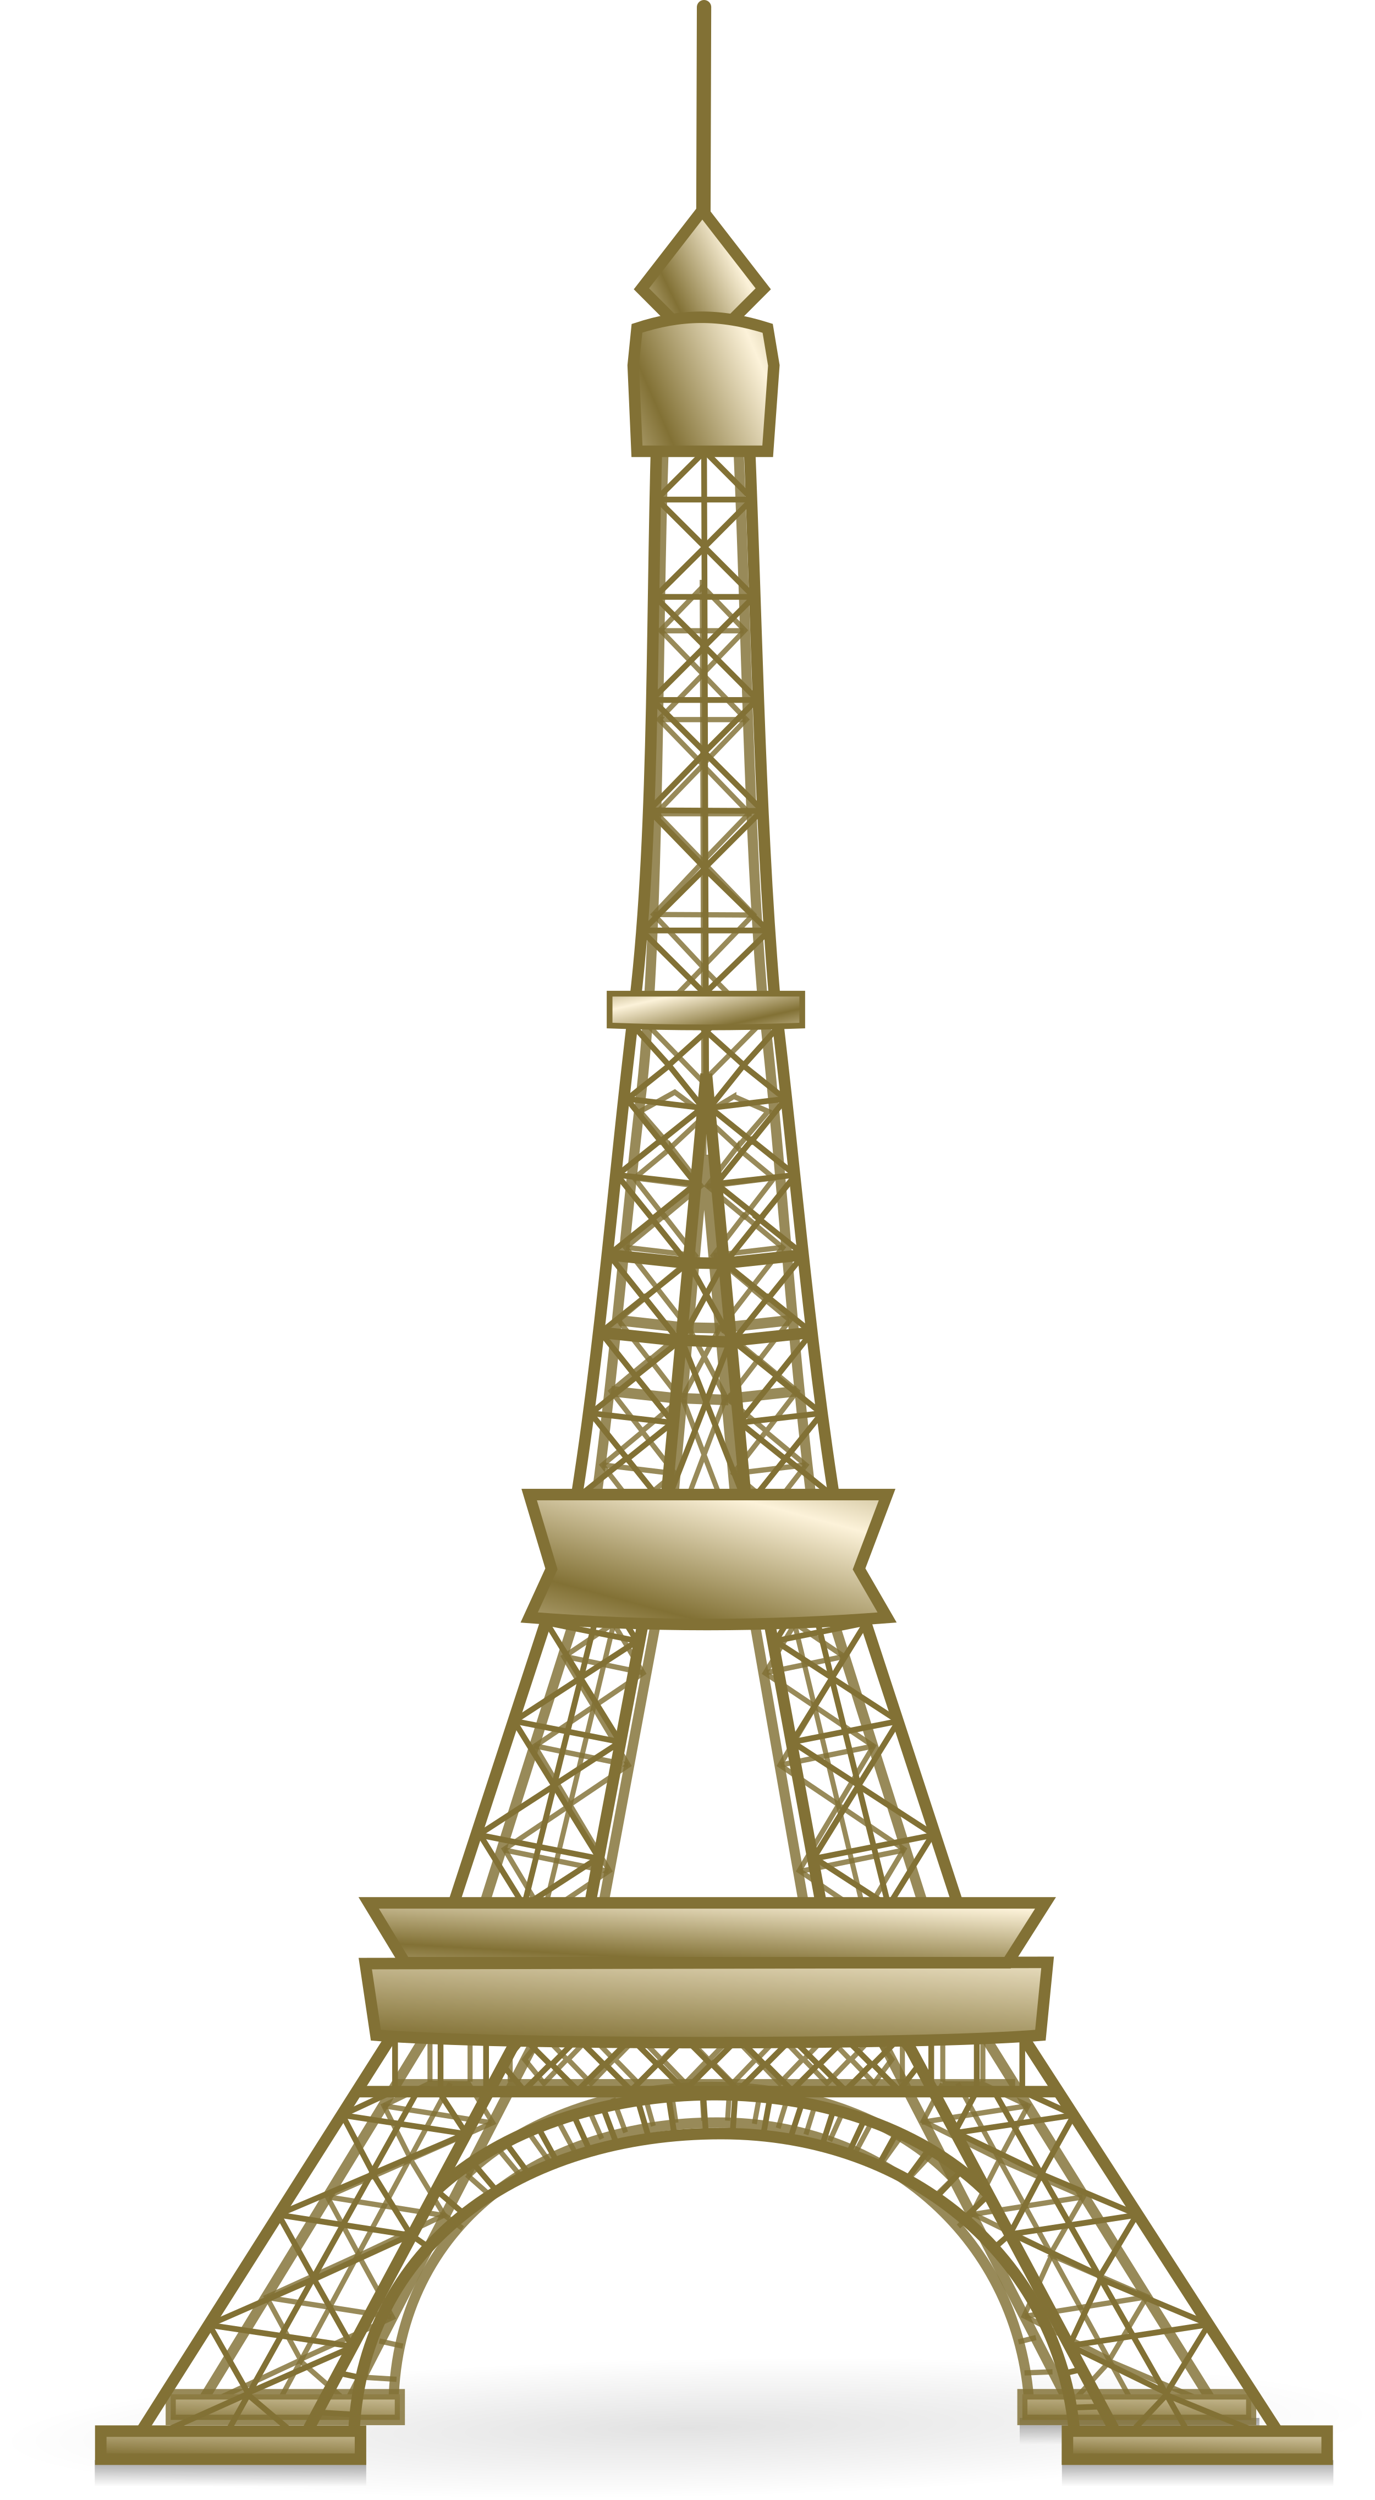 <svg xmlns="http://www.w3.org/2000/svg" xmlns:xlink="http://www.w3.org/1999/xlink" viewBox="0 0 401.83 730.38" version="1.0"><defs><linearGradient id="k" y2="2245.2" xlink:href="#b" gradientUnits="userSpaceOnUse" x2="161.25" gradientTransform="matrix(1.848 0 0 .244 1010.7 24.871)" y1="2378.7" x1="105.7"/><linearGradient id="a"><stop offset="0" stop-color="#505050"/><stop offset="1" stop-color="#505050" stop-opacity="0"/></linearGradient><linearGradient id="f" y2="734.2" xlink:href="#a" gradientUnits="userSpaceOnUse" x2="627.65" gradientTransform="translate(-547.13 -.444)" y1="719.22" x1="627.65"/><linearGradient id="d" y2="734.2" xlink:href="#a" gradientUnits="userSpaceOnUse" x2="627.65" gradientTransform="translate(21.529 -12.331)" y1="719.22" x1="627.65"/><linearGradient id="q" y2="918.01" xlink:href="#b" spreadMethod="reflect" gradientUnits="userSpaceOnUse" x2="150.39" gradientTransform="matrix(1.506 0 0 .3 1010.7 24.871)" y1="935.77" x1="170.52"/><linearGradient id="h" y2="2664.5" xlink:href="#b" spreadMethod="reflect" gradientUnits="userSpaceOnUse" x2="67.992" gradientTransform="matrix(1.759 0 0 .257 1453.5 24.871)" y1="2738.8" x1="51.516"/><linearGradient id="i" y2="2660.5" xlink:href="#b" spreadMethod="reflect" gradientUnits="userSpaceOnUse" x2="226.09" gradientTransform="matrix(1.759 0 0 .257 1453.5 24.871)" y1="2738.8" x1="210.92"/><linearGradient id="j" y2="1021" xlink:href="#b" spreadMethod="reflect" gradientUnits="userSpaceOnUse" x2="246.66" gradientTransform="matrix(1.086 0 0 .416 1010.7 24.871)" y1="1083.6" x1="203.06"/><linearGradient id="b"><stop offset="0" stop-color="#827135"/><stop offset="1" stop-color="#fcf2d9"/></linearGradient><linearGradient id="l" y2="2667.7" xlink:href="#b" spreadMethod="reflect" gradientUnits="userSpaceOnUse" x2="72.332" gradientTransform="matrix(1.759 0 0 .257 1010.7 24.871)" y1="2729.1" x1="59.295"/><linearGradient id="m" y2="2679" xlink:href="#b" spreadMethod="reflect" gradientUnits="userSpaceOnUse" x2="226.74" gradientTransform="matrix(1.759 0 0 .257 1010.7 24.871)" y1="2729.1" x1="213.93"/><linearGradient id="n" y2="74.446" xlink:href="#b" spreadMethod="reflect" gradientUnits="userSpaceOnUse" x2="394.54" gradientTransform="matrix(.632 0 0 .715 1010.7 24.871)" y1="90.509" x1="365.7"/><linearGradient id="o" y2="126.42" xlink:href="#b" spreadMethod="reflect" gradientUnits="userSpaceOnUse" x2="373.2" gradientTransform="matrix(.687 0 0 .657 1010.7 24.871)" y1="144.86" x1="328.91"/><linearGradient id="p" y2="2483.9" xlink:href="#b" spreadMethod="reflect" gradientUnits="userSpaceOnUse" x2="125.38" gradientTransform="matrix(2.088 0 0 .216 1010.7 24.871)" y1="2556.7" x1="85.519"/><linearGradient id="e" y2="734.2" xlink:href="#a" gradientUnits="userSpaceOnUse" x2="627.65" gradientTransform="translate(-264.48 -.444)" y1="719.22" x1="627.65"/><radialGradient id="g" gradientUnits="userSpaceOnUse" cy="598.56" cx="403.01" gradientTransform="matrix(1 0 0 .175 0 493.74)" r="54.829"><stop offset="0" stop-opacity=".113"/><stop offset="1" stop-opacity="0"/></radialGradient><filter id="c" height="1.564" width="1.043" y="-.282" x="-.022"><feGaussianBlur stdDeviation=".908"/></filter></defs><path transform="matrix(.883 0 0 1 -249.111 -7.754)" filter="url(#c)" fill="url(#d)" d="M619.6 714.15h79.327v7.728H619.6z"/><path transform="matrix(.883 0 0 1 -497.811 -7.754)" filter="url(#c)" fill="url(#d)" d="M619.6 714.15h79.327v7.728H619.6z"/><path filter="url(#c)" fill="url(#e)" d="M333.59 726.03h79.327v7.728H333.59z" transform="translate(-23.251 -7.31)"/><path filter="url(#c)" fill="url(#f)" d="M50.949 726.03h79.327v7.728H50.949z" transform="translate(-23.251 -7.31)"/><path d="M457.83 598.56a54.829 9.601 0 11-109.65 0 54.829 9.601 0 11109.65 0z" transform="matrix(3.664 -.077 .187 2.104 -1387.751 -518.87)" fill-rule="evenodd" color="#000" fill="url(#g)"/><g stroke="#827135" stroke-opacity=".817"><path d="M1683.3 95.393c-2.2 59.327-1.2 152.64-7.3 205.2-6.8 54.49-10.7 110.92-20.3 163.48-13.3 40.3-26.5 80.61-39.7 120.91-29 45.79-58 91.58-87.1 137.37 21.6-.65 43.2-1.29 64.8-1.94 1.6-57.37 49.9-89.34 107.4-89.34 56.5 0 100.3 38.07 103.5 90.31 20.3-.32 41.2.55 61.5.23-29.7-45.79-59.9-92.77-89.5-138.56-13.3-40.31-26.5-80.61-39.7-120.92-9.7-55.78-14.1-137.23-20.9-192.04-4.5-53.85-5.2-115.44-7.8-173.15" stroke-width="3.36" fill="none" transform="matrix(.881 0 0 .913 -1289.051 43.945)"/><path d="M1696.3 139.59l-14 13.96 14 13.96 13.9-13.96-13.9-13.96zM1696.3 167.66l-14.5 14.43 14.5 14.43 14.4-14.43-14.4-14.43zM1696.3 196.69l-15.4 15.39 15.4 15.38 15.4-15.38-15.4-15.39zM1696.3 227.67l-16.3 16.81 16.3 16.81 16.8-16.81-16.8-16.81zM1696.3 261.55l-18.3 18.24 18.3 18.24 18.7-18.24-18.7-18.24zM1683.5 340.83l-12.8 10.24 10.3 12.79 12.8-10.25-10.3-12.78z" stroke-width="1.68" fill="none" transform="matrix(.881 0 0 .913 -1289.051 43.945)"/><path d="M1685.9 319.05l-12.3 9.83 9.9 12.25 12.2-9.82-9.8-12.26zM1681.1 364.04l-12.8 10.25 10.3 12.78 12.8-10.25-10.3-12.78z" stroke-width="1.68" fill="none" transform="matrix(.881 0 0 .913 -1289.051 43.945)"/><path d="M1678.7 386.77l-12.8 10.25 10.3 12.78 12.7-10.24-10.2-12.79zM1676.3 410l-13.3 10.67 10.7 13.31 13.3-10.67-10.7-13.31z" stroke-width="1.68" fill="none" transform="matrix(.881 0 0 .913 -1289.051 43.945)"/><path d="M1673.5 433.71l-14.3 11.52 11.5 14.37 14.3-11.52-11.5-14.37zM1710 340.83l12.8 10.24-10.3 12.79-12.7-10.25 10.2-12.78z" stroke-width="1.68" fill="none" transform="matrix(.881 0 0 .913 -1289.051 43.945)"/><path d="M1707.6 319.05l12.3 9.83-9.8 12.25-12.3-9.82 9.8-12.26zM1712.4 364.04l12.8 10.25-10.2 12.78-12.8-10.25 10.2-12.78z" stroke-width="1.68" fill="none" transform="matrix(.881 0 0 .913 -1289.051 43.945)"/><path d="M1714.8 386.77l12.8 10.25-10.2 12.78-12.8-10.24 10.2-12.79zM1717.2 410l13.3 10.67-10.7 13.31-13.3-10.67 10.7-13.31z" stroke-width="1.68" fill="none" transform="matrix(.881 0 0 .913 -1289.051 43.945)"/><path d="M1720 433.71l14.4 11.52-11.5 14.37-14.4-11.52 11.5-14.37zM1652.3 529.44l-21.8 14.14 13 21 21.8-14.13-13-21.01zM1660 497.97l-19.4 12.61 11.6 18.73 19.4-12.61-11.6-18.73zM1666.7 471.33l-16.5 10.69 9.9 15.9 16.4-10.7-9.8-15.89zM1741.3 529.44l21.7 14.14-13 21-21.7-14.13 13-21.01zM1733.5 497.97l19.4 12.61-11.6 18.73-19.4-12.61 11.6-18.73zM1726.9 471.33l16.4 10.69-9.8 15.9-16.5-10.7 9.9-15.89zM1618.6 618.64l-12.9-.14-15.2 7.12 8.9 17.12 27.2-11.64-8-12.46zM1599.4 642.93l-27.7 11.77 10.6 18.89 28.2-12.91-11.1-17.75zM1582.1 673.53l-30.5 13.4 11.2 19.9 30.6-13.4-11.3-19.9zM1578.3 720.45l-15.7-13.26-33.7 15.16M1775.8 618.64l13.4.1 15 6.88-9.5 17.12-25.3-12.12 6.4-11.98zM1794.7 642.93l27.9 11.77-10.7 17.92-26.3-12.43 9.1-17.26zM1812 673.53l31.6 13.23-12.3 20.07-28.4-13.88 9.1-19.42zM1818.7 720.69l12.6-13.26 34.3 14.06M1682.1 182.13h28.4m-.7-28.43h-27.9M1679.9 244.49l33.2.17m-.6-32.41h-31.7M1714.8 279.59h-36.7M1695.8 331.46l-22.1-2.66M1693.5 353.59l-22.6-2.56" stroke-width="1.68" fill="none" transform="matrix(.881 0 0 .913 -1289.051 43.945)"/><path d="M1691 376.76l-22.4-2.39M1688.6 399.42l-22.7-2.39" stroke-width="3.36" fill="none" transform="matrix(.881 0 0 .913 -1289.051 43.945)"/><path d="M1686.7 423.36l-23.7-2.74M1684.6 448.16l-25.4-2.91M1697.6 331.46l22.1-2.66M1699.9 353.59l22.6-2.56" stroke-width="1.68" fill="none" transform="matrix(.881 0 0 .913 -1289.051 43.945)"/><path d="M1702.4 376.76l22.4-2.39M1704.9 399.42l22.6-2.39" stroke-width="3.36" fill="none" transform="matrix(.881 0 0 .913 -1289.051 43.945)"/><path d="M1706.7 423.36l23.7-2.74M1708.8 448.16l25.4-2.91M1676.2 487.06l-25.6-5.13M1671.5 516.64l-31.1-6.15M1665 550.67l-34.6-6.84M1717.5 487.06l25.5-5.13M1722.1 516.64l31.2-6.15M1728.6 550.67l34.6-6.84M1626.2 631.13l-36-5.47M1610.3 660.78l-38-5.88M1593 693.2l-41.2-6.15M1768.9 630.96l35.3-5.3M1785.2 660.54l37-5.64M1803.2 693.03l40.2-6.16" stroke-width="1.68" fill="none" transform="matrix(.881 0 0 .913 -1289.051 43.945)"/><path d="M1696.7 321.46L1685 447.55M1696.8 321.46l11.8 126.09" stroke-width="3.36" fill="none" transform="matrix(.881 0 0 .913 -1289.051 43.945)"/><path d="M1696.1 137.42l.6 184.13M1689.8 399.81l19 48.22M1703.7 399.57l-19 48.46" stroke-width="1.68" fill="none" transform="matrix(.881 0 0 .913 -1289.051 43.945)"/><path d="M1689.4 399.29l15.4.58M1691.6 376.68l9.9.17" stroke-width="3.36" fill="none" transform="matrix(.881 0 0 .913 -1289.051 43.945)"/><path d="M1702.3 375.99l-12.7 23.07M1691.5 376.48l12.9 23.31M1666.8 471.27l-23.3 93.21M1726.7 471.27l23.3 93.21" stroke-width="1.68" fill="none" transform="matrix(.881 0 0 .913 -1289.051 43.945)"/><path d="M1680.7 471.1l-18.1 93.74M1713.2 469.44l17.2 94.91" stroke-width="3.36" fill="none" transform="matrix(.881 0 0 .913 -1289.051 43.945)"/><path d="M1643.6 603.25l-6.4 7.61 6.4 7.62 7.6-7.62-7.6-7.61zM1659.2 603.25l-7.6 7.61 7.6 7.62 7.6-7.62-7.6-7.61zM1674.9 603.25l-7.7 7.61 7.7 7.62 7.6-7.62-7.6-7.61zM1690.5 603.25l-7.6 7.61 7.6 7.62 7.6-7.62-7.6-7.61zM1706.2 603.25l-7.7 7.61 7.7 7.62 7.6-7.62-7.6-7.61zM1721.8 603.25l-7.6 7.61 7.6 7.62 7.6-7.62-7.6-7.61zM1737.5 603.25l-7.7 7.61 7.7 7.62 7.6-7.62-7.6-7.61zM1753.1 603.25l-7.6 7.61 7.6 7.62 5.9-7.62-5.9-7.61z" stroke-width="1.68" fill="none" transform="matrix(.881 0 0 .913 -1289.051 43.945)"/><path d="M1641.4 603.56l-62.6 117.17M1755 603.56l63 117.62" stroke-width="3.36" fill="none" transform="matrix(.881 0 0 .913 -1289.051 43.945)"/><path d="M1605.8 603.02v14.95m13.3 0v-17.36M1632.4 617.97v-14.95M1762.5 603.02v14.95m13.4 0v-15.91M1789.2 617.97v-14.95M1616.6 664.91l-6.6-4.62M1626.8 655.25l-8.8-7.52M1636.5 648.91l-7.9-9.23M1645.3 643.44l-6.8-9.23M1653.6 640.02l-5.9-10.6M1662.8 636.26l-4.5-9.92M1670.7 634.21l-4.2-10.95M1679.9 632.15l-3.1-10.6M1687.4 631.13l-1.7-10.95M1781.1 664.3l4.9-4.28M1772.2 655.75l7.4-7M1764 649.6l7.9-8.21M1755.1 644.81l6.9-9.24M1746.9 640.7l5.5-9.91M1738.4 636.94l4.8-10.26M1730.5 634.89l3.4-10.6M1721.3 632.84l3.4-10.6M1713.4 631.47l2.1-10.94M1704.5 630.44l.7-10.6M1696.6 630.44l-.6-10.26M1596.8 702.61l-7.8-1.67M1594.7 713.21l-11.6-.69M1803 711.16l9.3-.35M1801 701.24l5.8-1.39" stroke-width="1.68" fill="none" transform="matrix(.881 0 0 .913 -1289.051 43.945)"/><path d="M1617.9 647.64c18.8-17.53 49-27.95 81.3-27.95 32.4 0 62.1 10.9 80.2 29.16" stroke-width="3.36" fill="none" transform="matrix(.881 0 0 .913 -1289.051 43.945)"/><path d="M1612.6 618.43L1555 721.5M1780.8 618.43l58.5 103.07" stroke-width="1.68" fill="none" transform="matrix(.881 0 0 .913 -1289.051 43.945)"/><path d="M1519.8 718v8.2h76V718h-76z" fill-rule="evenodd" stroke-width="3.36" fill="url(#h)" transform="matrix(.881 0 0 .913 -1289.051 43.945)"/><path d="M1802.3 718v8.2h75.9V718h-75.9z" fill-rule="evenodd" stroke-width="3.36" fill="url(#i)" transform="matrix(.881 0 0 .913 -1289.051 43.945)"/><path d="M1594.4 618.82h205.5" stroke-width="3.36" fill="none" transform="matrix(.881 0 0 .913 -1289.051 43.945)"/><path d="M1687 301.34l-11.5 6.16 10.3 11.44 11.4-10.27-10.2-7.33z" stroke-width="1.68" fill="none" transform="matrix(.881 0 0 .913 -1289.051 43.945)"/><path d="M1706.6 302.71l11.4 4.79-10.2 11.44-11.5-10.27 10.3-5.96z" stroke-width="1.68" fill="none" transform="matrix(.881 0 0 .913 -1289.051 43.945)"/></g><g stroke="#827135"><path d="M192.349 114.846c-2.2 59.33-.6 125.43-6.8 177.99-6.7 54.49-10.6 110.92-20.3 163.48-13.2 40.3-26.4 80.61-39.6 120.91-29.1 45.79-58.1 91.58-87.1 137.37 21.6-.65 43.2-1.29 64.8-1.94 1.6-57.37 49.9-89.34 107.4-89.34 56.5 0 100.3 38.07 103.5 90.31 20.3-.32 41.1.55 61.4.23-29.6-45.79-59.8-92.77-89.5-138.56-13.2-40.31-26.4-80.61-39.6-120.92-9.7-55.78-13.6-109.63-20.3-164.44-4.5-53.85-5.2-115.44-7.8-173.16" stroke-width="3.36" fill="none"/><path d="M205.949 131.836l-14 13.96 14 13.96 13.9-13.96-13.9-13.96zM205.949 159.906l-14.5 14.43 14.5 14.43 14.4-14.43-14.4-14.43zM205.949 188.936l-15.4 15.39 15.4 15.38 15.3-15.38-15.3-15.39zM205.949 219.916l-16.3 16.81 16.3 16.81 16.8-16.81-16.8-16.81zM205.949 253.796l-18.3 18.24 18.3 18.24 18.7-18.24-18.7-18.24zM193.149 333.076l-12.8 10.24 10.3 12.79 12.7-10.25-10.2-12.78z" stroke-width="1.68" fill="none"/><path d="M195.549 311.296l-12.3 9.83 9.8 12.25 12.3-9.82-9.8-12.26zM190.749 356.286l-12.8 10.25 10.2 12.78 12.8-10.25-10.2-12.78z" stroke-width="1.68" fill="none"/><path d="M188.349 379.016l-12.8 10.25 10.2 12.78 12.8-10.24-10.2-12.79zM185.949 402.246l-13.3 10.67 10.7 13.31 13.3-10.67-10.7-13.31z" stroke-width="1.68" fill="none"/><path d="M183.149 425.956l-14.4 11.52 11.5 14.37 14.4-11.52-11.5-14.37zM219.649 333.076l12.8 10.24-10.3 12.79-12.8-10.25 10.3-12.78z" stroke-width="1.68" fill="none"/><path d="M217.249 311.296l12.3 9.83-9.9 12.25-12.2-9.82 9.8-12.26zM222.049 356.286l12.8 10.25-10.3 12.78-12.7-10.25 10.2-12.78z" stroke-width="1.68" fill="none"/><path d="M224.449 379.016l12.8 10.25-10.2 12.78-12.8-10.24 10.2-12.79zM226.849 402.246l13.3 10.67-10.7 13.31-13.3-10.67 10.7-13.31z" stroke-width="1.68" fill="none"/><path d="M229.649 425.956l14.3 11.52-11.5 14.37-14.3-11.52 11.5-14.37zM161.949 521.686l-21.8 14.14 13 21 21.8-14.13-13-21.01zM169.649 490.216l-19.4 12.61 11.6 18.73 19.4-12.61-11.6-18.73zM176.349 463.576l-16.5 10.69 9.8 15.9 16.5-10.7-9.8-15.89zM250.849 521.686l21.8 14.14-13 21-21.8-14.13 13-21.01zM243.149 490.216l19.4 12.61-11.6 18.73-19.4-12.61 11.6-18.73zM236.449 463.576l16.5 10.69-9.8 15.9-16.5-10.7 9.8-15.89zM128.149 610.886l-12.8-.14-15.3 7.12 9 17.12 27.2-11.64-8.1-12.46zM109.049 635.176l-27.7 11.77 10.5 18.89 28.2-12.91-11-17.75zM91.749 665.776l-30.6 13.4 11.3 19.9 30.5-13.4-11.2-19.9zM87.949 712.696l-15.7-13.26-33.8 15.16M285.449 610.886l13.3.1 15.1 6.88-9.5 17.12-25.3-12.12 6.4-11.98zM304.349 635.176l27.9 11.77-10.7 17.92-26.3-12.43 9.1-17.26zM321.649 665.776l31.6 13.23-12.3 20.07-28.4-13.88 9.1-19.42zM328.349 712.936l12.5-13.26 34.4 14.06M191.749 174.376h28.3m-.7-28.43h-27.8M189.549 236.736l33.2.17m-.7-32.41h-31.6M224.449 271.836h-36.7M205.449 323.706l-22.1-2.66M203.149 345.836l-22.7-2.56" stroke-width="1.68" fill="none"/><path d="M200.649 369.006l-22.5-2.39M198.149 391.666l-22.6-2.39" stroke-width="3.36" fill="none"/><path d="M196.249 415.606l-23.6-2.74M194.249 440.406l-25.4-2.91M207.249 323.706l22.1-2.66M209.549 345.836l22.6-2.56" stroke-width="1.68" fill="none"/><path d="M212.049 369.006l22.4-2.39M214.449 391.666l22.7-2.39" stroke-width="3.36" fill="none"/><path d="M216.349 415.606l23.7-2.74M218.449 440.406l25.3-2.91M185.749 479.306l-25.5-5.13M181.149 508.886l-31.2-6.15M174.649 542.916l-34.6-6.84M227.049 479.306l25.6-5.13M231.749 508.886l31.2-6.15M238.249 542.916l34.6-6.84M135.849 623.376l-36-5.47M119.849 653.026l-37.9-5.88M102.649 685.446l-41.3-6.15M278.549 623.206l35.3-5.3M294.849 652.786l37-5.64M312.749 685.276l40.3-6.16" stroke-width="1.68" fill="none"/><path d="M206.349 313.706l-11.8 126.09M206.449 313.706l11.7 126.09" stroke-width="3.36" fill="none"/><path d="M205.749 129.666l.6 184.13" stroke-width="1.68" fill="none"/><path d="M205.749 2.1l-.2 64.28" stroke-linejoin="round" stroke-linecap="round" stroke-width="4.2" fill="none"/><path d="M199.449 392.056l19 48.22M213.349 391.816l-19 48.46" stroke-width="1.68" fill="none"/><path d="M199.049 391.536l15.3.58M201.249 368.926l9.8.17" stroke-width="3.36" fill="none"/><path d="M211.849 368.236l-12.6 23.07M201.149 368.726l12.9 23.31M176.449 463.516l-23.3 93.21M236.349 463.516l23.3 93.21" stroke-width="1.68" fill="none"/><path d="M188.249 472.346l-16 84.74M224.449 471.866l15.6 84.73" stroke-width="3.36" fill="none"/><path d="M153.149 595.496l-6.4 7.61 6.4 7.62 7.6-7.62-7.6-7.61zM168.849 595.496l-7.6 7.61 7.6 7.62 7.6-7.62-7.6-7.61zM184.449 595.496l-7.6 7.61 7.6 7.62 7.6-7.62-7.6-7.61zM200.149 595.496l-7.6 7.61 7.6 7.62 7.6-7.62-7.6-7.61zM215.749 595.496l-7.6 7.61 7.6 7.62 7.6-7.62-7.6-7.61zM231.449 595.496l-7.6 7.61 7.6 7.62 7.6-7.62-7.6-7.61zM247.049 595.496l-7.6 7.61 7.6 7.62 7.6-7.62-7.6-7.61zM262.749 595.496l-7.6 7.61 7.6 7.62 5.9-7.62-5.9-7.61z" stroke-width="1.68" fill="none"/><path d="M151.049 595.806l-62.7 117.17M264.649 595.806l62.9 117.62" stroke-width="3.36" fill="none"/><path d="M115.449 595.266v14.95m13.3 0v-17.36M142.049 610.216v-14.95M272.149 595.266v14.95m13.3 0v-15.91M298.749 610.216v-14.95M126.149 657.156l-6.6-4.62M136.449 647.496l-8.8-7.52M146.049 641.156l-7.8-9.23M154.949 635.686l-6.8-9.23M163.149 632.266l-5.8-10.6M172.449 628.506l-4.5-9.92M180.249 626.456l-4.1-10.95M189.549 624.396l-3.1-10.6M197.049 623.376l-1.7-10.95M290.749 656.546l4.9-4.28M281.849 647.996l7.3-7M273.649 641.846l7.9-8.21M264.749 637.056l6.8-9.24M256.549 632.946l5.5-9.91M247.949 629.186l4.8-10.26M240.149 627.136l3.4-10.6M230.849 625.086l3.5-10.6M223.049 623.716l2-10.94M214.149 622.686l.7-10.6M206.249 622.686l-.7-10.26M106.449 694.856l-7.9-1.67M104.349 705.456l-11.6-.69M312.649 703.406l9.2-.35M310.549 693.486l5.9-1.39" stroke-width="1.68" fill="none"/><path d="M127.549 639.886c18.8-17.53 49-27.95 81.3-27.95s62.1 10.9 80.1 29.16" stroke-width="3.36" fill="none"/><path d="M122.149 610.676l-57.5 103.07M290.349 610.676l58.6 103.07" stroke-width="1.68" fill="none"/><path d="M1202.2 444.39l6.5 21.72-6.5 14.19c34.5 2.74 69.4 2.74 104.6 0l-8.2-14.19 8.2-21.72h-104.6z" fill-rule="evenodd" stroke-width="3.36" fill="url(#j)" transform="translate(-1047.551 -7.754)"/><path d="M1154.3 581.41l3.1 20.92c34.5 2.91 159 2.91 194.2 0l2.1-21.28-199.4.36z" fill-rule="evenodd" stroke-width="3.36" fill="url(#k)" transform="translate(-1047.551 -7.754)"/><path d="M1077 718v8.2h75.9V718H1077z" fill-rule="evenodd" stroke-width="3.36" fill="url(#l)" transform="translate(-1047.551 -7.754)"/><path d="M1359.5 718v8.2h75.9V718h-75.9z" fill-rule="evenodd" stroke-width="3.36" fill="url(#m)" transform="translate(-1047.551 -7.754)"/><path d="M104.049 611.066h205.5" stroke-width="3.36" fill="none"/><path d="M1252.8 69.165L1235 92.129l17.8 17.831 17.8-17.831-17.8-22.964z" fill-rule="evenodd" stroke-width="3.36" fill="url(#n)" transform="translate(-1047.551 -7.754)"/><path d="M1233.7 139.6l-1.1-25.1 1.1-10.83c12.6-4.134 24-4.476 38.2 0l1.8 10.83-1.8 25.1h-38.2z" fill-rule="evenodd" stroke-width="3.36" fill="url(#o)" transform="translate(-1047.551 -7.754)"/><path d="M1155.3 563.67h197.8l-11.1 17.48h-176.1l-10.6-17.48z" fill-rule="evenodd" stroke-width="3.36" fill="url(#p)" transform="translate(-1047.551 -7.754)"/><path d="M196.549 293.586l-11.4 6.16 10.3 11.44 11.4-10.27-10.3-7.33z" stroke-width="1.68" fill="none"/><path d="M216.149 294.956l11.5 4.79-10.3 11.44-11.4-10.27 10.2-5.96z" stroke-width="1.68" fill="none"/><path d="M1225.7 298.05v9.32c19 .71 36.9.71 56.3 0v-9.32h-56.3z" fill-rule="evenodd" stroke-width="1.68" fill="url(#q)" transform="translate(-1047.551 -7.754)"/></g></svg>